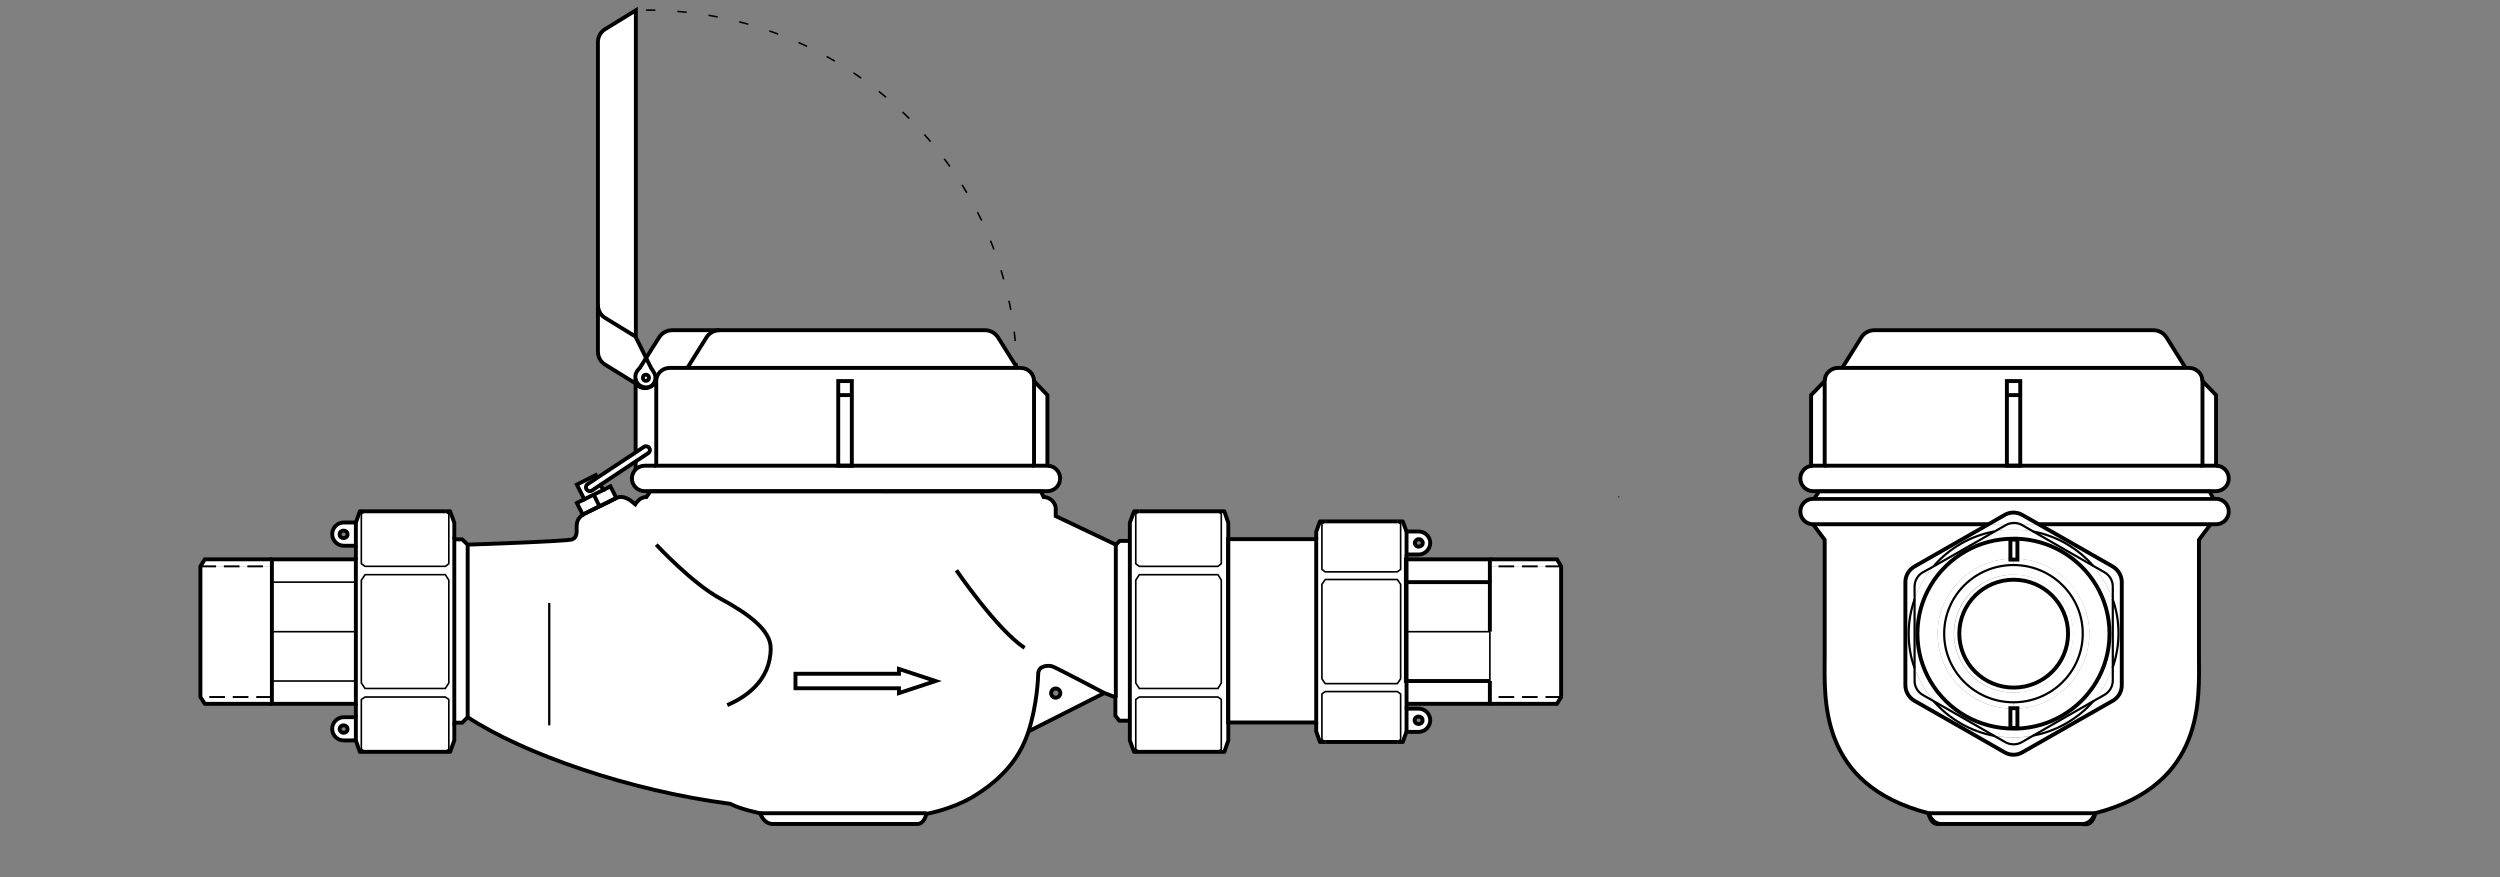 <?xml version="1.0" encoding="utf-8"?>
<!-- Generator: Adobe Illustrator 27.9.4, SVG Export Plug-In . SVG Version: 9.03 Build 54784)  -->
<svg version="1.1" id="Layer_1" xmlns="http://www.w3.org/2000/svg" xmlns:xlink="http://www.w3.org/1999/xlink" x="0px" y="0px"
	 viewBox="0 0 1140.2 400.2" style="enable-background:new 0 0 1140.2 400.2;" xml:space="preserve">
<rect x="0" y="0" width="1140.2" height="400.2" fill="#808080" stroke="none"/>
<style type="text/css">
	.st0{fill:#FFFFFF;}
	.st1{fill:none;stroke:#000000;stroke-width:0.75;stroke-miterlimit:10;}
	.st2{fill:none;stroke:#000000;stroke-width:1.038;stroke-miterlimit:10;}
	.st3{fill:none;stroke:#000000;stroke-width:1.784;stroke-miterlimit:10;}
	.st4{fill:none;stroke:#000000;stroke-width:1.784;stroke-linejoin:round;stroke-miterlimit:10;}
	.st5{fill:none;stroke:#000000;stroke-width:0.892;stroke-miterlimit:10;stroke-dasharray:7.136,3.568;}
	.st6{fill:none;stroke:#000000;stroke-width:0.744;stroke-linejoin:round;stroke-miterlimit:10;}
	.st7{fill:none;stroke:#000000;stroke-width:0.75;stroke-linejoin:round;stroke-miterlimit:10;}
	.st8{fill:none;stroke:#000000;stroke-width:0.717;stroke-miterlimit:10;stroke-dasharray:4.3,10.032;}
	.st9{fill:none;stroke:#000000;stroke-miterlimit:10;}
</style>
<g>
	<g id="XMLID_00000054967027037338525820000001156172293517556119_">
		<g>
			<path class="st0" d="M920.1,323.2v8.8h-3.3v-8.8c0.5,0,1,0,1.5,0C918.9,323.2,919.5,323.2,920.1,323.2z"/>
			<path class="st0" d="M920.1,246.1v8.6c-0.6,0-1.2,0-1.8,0c-0.5,0-1,0-1.5,0v-8.6H920.1z"/>
			<path class="st0" d="M920.1,332v-8.8c18.3-0.9,32.8-15.9,32.8-34.2c0-18.3-14.5-33.3-32.8-34.2v-8.6l0-0.5
				c7.2,0.3,14.1,2.3,20,5.7c13.1,7.5,22,21.5,22,37.6c0,16.1-8.8,30.1-22,37.6c-5.9,3.4-12.7,5.4-20,5.7L920.1,332z"/>
			<path class="st0" d="M918.3,264.4c-13.7,0-24.8,11-24.8,24.6c0,13.6,11.1,24.6,24.8,24.6c13.7,0,24.8-11,24.8-24.6
				C943.2,275.4,932.1,264.4,918.3,264.4z M891.2,289c0-14.8,12.2-26.9,27.2-26.9s27.2,12,27.2,26.9c0,14.9-12.2,26.9-27.2,26.9
				S891.2,303.8,891.2,289z"/>
			<path class="st0" d="M918.3,264.4c13.7,0,24.8,11,24.8,24.6c0,13.6-11.1,24.6-24.8,24.6c-13.7,0-24.8-11-24.8-24.6
				C893.5,275.4,904.6,264.4,918.3,264.4z"/>
			<path class="st0" d="M952.9,289c0,18.3-14.5,33.3-32.8,34.2V323h-1.8v-2.7c17.5,0,31.6-14,31.6-31.3c0-17.3-14.2-31.3-31.6-31.3
				v-2.5h1.8v-0.4C938.4,255.7,952.9,270.6,952.9,289z"/>
			<path class="st0" d="M918.3,257.6c17.5,0,31.6,14,31.6,31.3c0,17.3-14.2,31.3-31.6,31.3c-17.5,0-31.6-14-31.6-31.3
				C886.7,271.7,900.9,257.6,918.3,257.6z M945.5,289c0-14.8-12.2-26.9-27.2-26.9s-27.2,12-27.2,26.9c0,14.9,12.2,26.9,27.2,26.9
				S945.5,303.8,945.5,289z"/>
			<path class="st0" d="M886.7,289c0,17.3,14.2,31.3,31.6,31.3v2.7h-1.5v0.2c-18.4-0.8-33.1-15.8-33.1-34.2
				c0-18.4,14.7-33.4,33.1-34.2v0.4h1.5v2.5C900.9,257.6,886.7,271.7,886.7,289z"/>
			<path class="st0" d="M918.3,332.3c-7.9,0-15.4-2.1-21.8-5.7c-13.1-7.5-22-21.5-22-37.6c0-16.1,8.8-30.1,22-37.6
				c6.4-3.7,13.9-5.7,21.8-5.7c0.6,0,1.2,0,1.8,0l0,0.5h-3.3v8.6c-18.4,0.8-33.1,15.8-33.1,34.2c0,18.4,14.7,33.5,33.1,34.2v8.8h3.3
				l0,0.2C919.5,332.3,918.9,332.3,918.3,332.3z"/>
			<polygon class="st0" points="712,258.3 712,317.9 679.5,317.9 679.5,310.6 679.5,288.1 679.5,265.5 679.5,258.3 			"/>
			<polygon class="st0" points="710.1,255.1 712,258.3 679.5,258.3 679.5,255.1 			"/>
			<polygon class="st0" points="712,317.9 710.1,321 679.5,321 679.5,321 679.5,317.9 			"/>
			<polygon class="st0" points="679.5,317.9 679.5,321 641.5,321 641.5,310.6 679.5,310.6 			"/>
			<rect x="641.5" y="288.1" class="st0" width="38" height="22.5"/>
			<rect x="641.5" y="265.5" class="st0" width="38" height="22.5"/>
			<polygon class="st0" points="679.5,258.3 679.5,265.5 641.5,265.5 641.5,255.1 679.5,255.1 679.5,255.1 			"/>
			<path class="st0" d="M477.7,212.4c3.2,0,5.8,2.6,5.8,5.8c0,3.2-2.6,5.8-5.8,5.8h-3H294c-3.2,0-5.8-2.6-5.8-5.8
				c0-1.6,0.7-3.1,1.7-4.1c1.1-1,2.5-1.7,4.1-1.7h5.3h172.3H477.7z"/>
			<polygon class="st0" points="124,321 124,321 93.4,321 91.4,317.9 124,317.9 			"/>
			<polygon class="st0" points="124,255.1 124,258.3 91.4,258.3 93.4,255.1 			"/>
			<polygon class="st0" points="124,310.6 124,317.9 91.4,317.9 91.4,258.3 124,258.3 124,265.5 124,288.1 			"/>
			<path class="st0" d="M1010.7,227.6c3.2,0,5.8,2.6,5.8,5.8s-2.6,5.8-5.8,5.8h-2.4h-78.4l-7.4-4.2c-2.5-1.5-5.7-1.5-8.2,0l-7.3,4.2
				h-80c-3.2,0-5.8-2.6-5.8-5.8s2.6-5.8,5.8-5.8H1010.7z"/>
			<path class="st0" d="M1010.7,212.4c3.2,0,5.8,2.6,5.8,5.8c0,3.2-2.6,5.8-5.8,5.8H826.9c-3.2,0-5.8-2.6-5.8-5.8
				c0-3.2,2.6-5.8,5.8-5.8h5.3h172.3H1010.7z"/>
			<polygon class="st0" points="1010.7,180.2 1010.7,212.4 1004.5,212.4 1004.5,173.8 			"/>
			<path class="st0" d="M915.3,212.4h6.2v-32.2v-6.4h-6.2v6.4V212.4z M1004.5,212.4H832.2v-38.7c0-3.3,2.7-6,6.1-6h1.9h156.6h1.6
				c3.4,0,6.1,2.7,6.1,6V212.4z"/>
			<path class="st0" d="M988.1,153.9l8.7,13.9H840.2l8.7-13.9c1.3-2,3.5-3.3,6-3.3h127.2C984.5,150.6,986.8,151.9,988.1,153.9z"/>
			<path class="st0" d="M967.7,289v23.5c0,2.9-1.6,5.6-4.1,7.1l-20.7,11.8l-0.7-1.3c4.7-2.7,9-6.2,12.5-10.2l5.1-2.9
				c2.3-1.3,3.8-3.8,3.8-6.5v-5.8c1.8-4.9,2.7-10.2,2.7-15.7H967.7z"/>
			<path class="st0" d="M954.6,258.1c-7-8-16.6-13.7-27.5-15.7l-5-2.9c-0.3-0.1-0.5-0.3-0.8-0.4h8.5l33.8,19.3
				c2.5,1.5,4.1,4.1,4.1,7.1V289h-1.5c0-5.5-1-10.8-2.7-15.7v-5.8c0-2.7-1.4-5.1-3.8-6.5L954.6,258.1z"/>
			<path class="st0" d="M873.1,319.5l20.7,11.8l20.4,11.7c2.5,1.5,5.7,1.5,8.2,0l20.4-11.7l20.7-11.8c2.5-1.4,4.1-4.1,4.1-7.1V289
				v-23.5c0-2.9-1.6-5.6-4.1-7.1l-33.8-19.3h78.4l-5.3,7.1V299c0,19.5,3.1,58.9-47.4,71.9h-75.8c-50.5-13-47.4-52.5-47.4-71.9v-52.8
				l-5.3-7.1h80l-33.8,19.3c-2.5,1.5-4.1,4.1-4.1,7.1V289v23.5C869,315.4,870.6,318.1,873.1,319.5z"/>
			<path class="st0" d="M963.5,273.2c1.8,4.9,2.7,10.2,2.7,15.7c0,5.5-1,10.8-2.7,15.7V289V273.2z"/>
			<path class="st0" d="M963.5,310.5c0,2.7-1.4,5.1-3.8,6.5l-5.1,2.9c3.8-4.4,6.9-9.5,8.8-15.1V310.5z"/>
			<path class="st0" d="M963.5,273.2c-2-5.6-5-10.7-8.9-15.1l5.1,2.9c2.3,1.3,3.8,3.8,3.8,6.5V273.2z"/>
			<path class="st0" d="M879.6,370.9h75.8c0,0-1.5,4.9-5.8,4.9h-64.2C881.1,375.9,879.6,370.9,879.6,370.9z"/>
			<path class="st0" d="M940.8,327.7l13.8-7.9c-3.5,4.1-7.8,7.5-12.5,10.2c-4.6,2.6-9.6,4.5-15,5.5L940.8,327.7z"/>
			<path class="st0" d="M954.6,258.1l-13.8-7.9l-13.6-7.8C938.1,244.4,947.7,250.1,954.6,258.1z"/>
			<path class="st0" d="M940.1,326.6c13.1-7.5,22-21.5,22-37.6h1.4v15.7c-2,5.6-5,10.7-8.8,15.1l-13.8,7.9L940.1,326.6z"/>
			<path class="st0" d="M940.8,250.2l13.8,7.9c3.8,4.4,6.9,9.5,8.9,15.1V289h-1.4c0-16.1-8.8-30.1-22-37.6L940.8,250.2z"/>
			<path class="st0" d="M940.8,327.7l-13.6,7.8c-2.9,0.5-5.8,0.8-8.8,0.8s-6-0.3-8.8-0.8l-13.6-7.8l0.7-1.2
				c6.4,3.6,13.9,5.7,21.8,5.7c0.6,0,1.2,0,1.8,0c7.3-0.3,14.1-2.3,20-5.7L940.8,327.7z"/>
			<path class="st0" d="M940.8,250.2l-0.7,1.2c-5.9-3.4-12.7-5.4-20-5.7c-0.6,0-1.2,0-1.8,0c-7.9,0-15.4,2.1-21.8,5.7l-0.7-1.2
				l13.6-7.8c2.9-0.5,5.8-0.8,8.8-0.8s6,0.3,8.8,0.8L940.8,250.2z"/>
			<path class="st0" d="M927.2,335.6l-5,2.9c-2.3,1.3-5.2,1.3-7.5,0l-5.1-2.9c2.9,0.5,5.8,0.8,8.8,0.8S924.3,336.1,927.2,335.6z"/>
			<path class="st0" d="M914.2,234.9c2.5-1.5,5.7-1.5,8.2,0l7.4,4.2h-8.5c-1.9-0.8-4-0.8-5.9,0h-8.5L914.2,234.9z"/>
			<path class="st0" d="M915.4,239.1h5.9c0.3,0.1,0.6,0.3,0.8,0.4l5,2.9c-2.9-0.5-5.8-0.8-8.8-0.8s-6,0.3-8.8,0.8l5.1-2.9
				C914.8,239.4,915.1,239.2,915.4,239.1z"/>
			<polygon class="st0" points="921.4,180.2 921.4,212.4 915.3,212.4 915.3,180.2 915.4,180.2 			"/>
			<polygon class="st0" points="921.4,173.8 921.4,180.2 915.4,180.2 915.3,180.2 915.3,173.8 			"/>
			<path class="st0" d="M915.4,239.1c1.9-0.8,4-0.8,5.9,0H915.4z"/>
			<path class="st0" d="M914.6,338.4c2.3,1.3,5.2,1.3,7.5,0l5-2.9c5.4-1,10.4-2.9,15-5.5l0.7,1.3L922.5,343c-2.5,1.5-5.7,1.5-8.2,0
				l-20.4-11.7l0.7-1.3c4.6,2.6,9.6,4.5,15,5.5L914.6,338.4z"/>
			<path class="st0" d="M895.9,327.7l13.6,7.8c-5.4-1-10.4-2.9-15-5.5c-4.7-2.7-9-6.2-12.5-10.2L895.9,327.7z"/>
			<path class="st0" d="M909.5,242.4l-13.6,7.8l-13.8,7.9C889,250.1,898.6,244.4,909.5,242.4z"/>
			<path class="st0" d="M873.1,258.4l33.8-19.3h8.5c-0.3,0.1-0.6,0.3-0.8,0.4l-5.1,2.9c-10.9,2-20.5,7.7-27.5,15.7L877,261
				c-2.3,1.3-3.8,3.8-3.8,6.5v5.8c-1.8,4.9-2.7,10.2-2.7,15.7H869v-23.5C869,262.6,870.6,259.9,873.1,258.4z"/>
			<path class="st0" d="M882,258.1l13.8-7.9l0.7,1.2c-13.1,7.5-22,21.5-22,37.6h-1.4v-15.7C875.2,267.6,878.2,262.5,882,258.1z"/>
			<path class="st0" d="M895.9,327.7l-13.8-7.9c-3.8-4.4-6.9-9.5-8.8-15.1V289h1.4c0,16.1,8.8,30.1,22,37.6L895.9,327.7z"/>
			<path class="st0" d="M882,258.1c-3.8,4.4-6.9,9.5-8.8,15.1v-5.8c0-2.7,1.4-5.1,3.8-6.5L882,258.1z"/>
			<path class="st0" d="M873.2,304.7c2,5.6,5,10.7,8.8,15.1l-5.1-2.9c-2.3-1.3-3.8-3.8-3.8-6.5V304.7z"/>
			<path class="st0" d="M877,316.9l5.1,2.9c3.5,4.1,7.8,7.5,12.5,10.2l-0.7,1.3l-20.7-11.8c-2.5-1.4-4.1-4.1-4.1-7.1V289h1.5
				c0,5.5,1,10.8,2.7,15.7v5.8C873.2,313.1,874.6,315.6,877,316.9z"/>
			<path class="st0" d="M873.2,289v15.7c-1.8-4.9-2.7-10.2-2.7-15.7c0-5.5,1-10.8,2.7-15.7V289z"/>
			<polygon class="st0" points="832.2,173.8 832.2,212.4 826.9,212.4 826,212.4 826,180.2 			"/>
			<path class="st0" d="M647,242.4c2.9,0,5.3,2.4,5.3,5.2c0,2.9-2.4,5.3-5.3,5.3h-5.5v-10.4v-0.1H647z M648.8,247.6
				c0-0.9-0.8-1.7-1.8-1.7c-1,0-1.8,0.8-1.8,1.7c0,1,0.8,1.7,1.8,1.7C648,249.4,648.8,248.6,648.8,247.6z"/>
			<path class="st0" d="M647,323.2c2.9,0,5.3,2.4,5.3,5.3c0,2.9-2.4,5.3-5.3,5.3h-5.5v-0.1v-10.4H647z M648.8,328.5
				c0-1-0.8-1.7-1.8-1.7c-1,0-1.8,0.8-1.8,1.7c0,1,0.8,1.7,1.8,1.7C648,330.2,648.8,329.4,648.8,328.5z"/>
			<polygon class="st0" points="638.8,316.5 638.8,337.3 637.3,338.4 604.4,338.4 602.9,337.3 602.9,316.5 604.4,315.4 637.3,315.4 
							"/>
			<polygon class="st0" points="638.8,266.5 638.8,309.6 637.3,311.8 604.4,311.8 602.9,309.6 602.9,266.5 604.4,264.3 637.3,264.3 
							"/>
			<polygon class="st0" points="638.8,238.9 638.8,259.7 637.3,260.8 604.4,260.8 602.9,259.7 602.9,238.9 604.4,237.8 637.3,237.8 
							"/>
			<path class="st0" d="M638.8,309.6v-43.1l-1.5-2.2h-32.9l-1.5,2.2v43.1l1.5,2.3h32.9L638.8,309.6z M638.8,337.3v-20.8l-1.5-1.1
				h-32.9l-1.5,1.1v20.8l1.5,1.1H602l-1.7-4.8v-4.1v-83.6v-3.4l1.7-4.8h2.4l-1.5,1.1v20.8l1.5,1.1h32.9l1.5-1.1v-20.8l-1.5-1.1h2.5
				l1.7,4.8v10.4v2.2h-0.3v10.4v22.5v22.5V321h0.3v2.2v10.4l-1.7,4.8h-2.5L638.8,337.3z"/>
			<rect x="560.2" y="245.9" class="st0" width="40.1" height="83.6"/>
			<polygon class="st0" points="557,319 557,341.7 555.5,342.9 519.6,342.9 518,341.7 518,319 519.6,317.9 555.5,317.9 			"/>
			<polygon class="st0" points="557,264.6 557,311.5 555.5,314 519.6,314 518,311.5 518,264.6 519.6,262.1 555.5,262.1 			"/>
			<polygon class="st0" points="557,234.4 557,257.1 555.5,258.3 519.6,258.3 518,257.1 518,234.4 519.6,233.2 555.5,233.2 			"/>
			<path class="st0" d="M557,341.7V319l-1.6-1.2h-35.8L518,319v22.7l1.6,1.2h35.8L557,341.7z M518,264.6v47l1.6,2.5h35.8l1.6-2.5
				v-47l-1.6-2.5h-35.8L518,264.6z M518,234.4v22.7l1.6,1.2h35.8l1.6-1.2v-22.7l-1.6-1.2h3l1.8,5.2v7.5h-0.2v83.6h0.2v8.2l-1.8,5.2
				h-41.2l-1.8-5.2v-9v-82.1v-8.3l1.8-5.2h2.5L518,234.4z"/>
			<polygon class="st0" points="515.3,246.7 515.3,328.7 510.7,328.7 508.9,326.5 508.9,318.1 508.9,248.4 510.7,246.7 			"/>
			<path class="st0" d="M469.2,333.5c-0.8,2.4-1.8,4.9-2.9,7.1c-6.4,12.9-18.4,20.4-23,23.1c-9.1,5.3-20,7.4-20.7,7.5l0-0.3h-75.8v0
				c0,0-8.8-1.7-13.7-4.3c-46.1-6.1-94.2-22.8-119.7-39.5v-78.7c0,0,45.4-1.6,47.7-2.4c2.3-0.9,2-3.8,2-5.2s-0.2-4.4,3.5-6.4
				l0.3-0.1l6.7-3.3l1.3-0.7l0.1-0.1c2.5-1.2,4.6-2.2,6.2-3.1c3.2-1.7,7,1.4,7,1.4l1.7,1.4c0,0,0.4-0.8,1.3-1.6
				c0.9-0.8,2.1-1.7,3.8-1.7l1.8-2.6h178.1l1.3,2.6c3.3,0,5.5,3.1,5.5,5.2v3.5l27.4,13v69.7l-5.2-2c0,0-21.9-11.5-23.6-12.1
				c-1.8-0.6-6.4-0.6-6.4,3.5C473.6,309.1,473,321.9,469.2,333.5z M410,316.1l16.7-5.5l-16.7-5.5v2.2h-47.3v6.5H410V316.1z"/>
			<path class="st0" d="M481.5,318.1c1.1,0,2.1-0.9,2.1-2.1c0-1.1-0.9-2.1-2.1-2.1c-1.2,0-2.1,0.9-2.1,2.1
				C479.4,317.2,480.3,318.1,481.5,318.1z M503.6,316.1l-34.5,17.5c3.8-11.7,4.4-24.4,4.4-26.1c0-4,4.7-4,6.4-3.5
				C481.8,304.5,503.6,316.1,503.6,316.1z"/>
			<polygon class="st0" points="477.7,180.2 477.7,212.4 471.6,212.4 471.6,173.8 			"/>
			<path class="st0" d="M471.6,212.4H299.3v-7.2v-30.6v-0.8c0-3.3,2.7-6,6.1-6h8.1h150.3h0.1h1.6c3.4,0,6.1,2.7,6.1,6V212.4z
				 M388.5,180.2v-6.4h-6.2v6.4v32.2h6.2V180.2z"/>
			<path class="st0" d="M463.8,167.7C463.8,167.7,463.8,167.7,463.8,167.7l-150.3,0.1l8.7-13.9c1.3-2,3.5-3.3,6-3.3h121
				c2.4,0,4.7,1.2,6,3.3L463.8,167.7z"/>
			<polygon class="st0" points="426.7,310.6 410,316.1 410,313.9 362.8,313.9 362.8,307.3 410,307.3 410,305.1 			"/>
			<polygon class="st0" points="388.5,180.2 388.5,212.4 382.3,212.4 382.3,180.2 382.5,180.2 			"/>
			<polygon class="st0" points="388.5,173.8 388.5,180.2 382.5,180.2 382.3,180.2 382.3,173.8 			"/>
			<path class="st0" d="M422.6,371.2c0,0-0.9,4.6-4.1,4.6h-65.9c-4.4,0-5.8-4.9-5.8-4.9v0h75.8V371.2
				C422.6,371.2,422.6,371.2,422.6,371.2z"/>
			<path class="st0" d="M289.9,206.4v-31.5l0.1,0.1l1.1,1c1.6,1.2,3.8,1.4,5.5,0.4c0.3-0.1,0.5-0.3,0.8-0.4l1.9-1.2v30.6h-2.8
				c0-0.3-0.1-0.7-0.3-1c-0.5-0.8-1.6-1-2.4-0.5L289.9,206.4z"/>
			<path class="st0" d="M305.4,167.8c-3.4,0-6.1,2.7-6.1,6v0.8l-1.9,1.2c-0.2,0.2-0.5,0.3-0.8,0.4c0.1,0,0.1-0.1,0.2-0.1
				c2.2-1.5,2.8-4.5,1.3-6.7l-1.2-1.9l-2.2-4.4l5.9-9.3c1.3-2,3.5-3.3,6-3.3h21.6c-2.4,0-4.7,1.2-6,3.3l-8.7,13.9H305.4z"/>
			<path class="st0" d="M293.8,203.8c0.8-0.5,1.9-0.3,2.4,0.5c0.2,0.3,0.3,0.6,0.3,1c0,0.6-0.3,1.1-0.8,1.4l-5.9,3.9v-4.2
				L293.8,203.8z"/>
			<path class="st0" d="M296.7,176.3c-2.1,0.9-4.6,0.2-6-1.7c-0.4-0.6-0.7-1.3-0.8-2c-0.2-1.3,0.2-2.7,1-3.7l1-1.1l2.9-4.6l2.2,4.4
				l1.2,1.9c1.5,2.2,0.9,5.2-1.3,6.7C296.8,176.2,296.7,176.2,296.7,176.3z M294.6,173.7c0.8,0,1.4-0.6,1.4-1.4s-0.6-1.4-1.4-1.4
				s-1.4,0.6-1.4,1.4S293.8,173.7,294.6,173.7z"/>
			<path class="st0" d="M294.6,170.9c0.8,0,1.4,0.6,1.4,1.4s-0.6,1.4-1.4,1.4s-1.4-0.6-1.4-1.4S293.8,170.9,294.6,170.9z"/>
			<path class="st0" d="M294,212.4c-1.6,0-3,0.6-4.1,1.7l0,0v-3.6l5.9-3.9c0.5-0.3,0.8-0.9,0.8-1.4h2.8v7.2H294z"/>
			<path class="st0" d="M290,4.6v148.9l-14-8.6c-2.1-1.3-3.3-3.5-3.3-5.9V19.2c0-2.4,1.2-4.6,3.3-5.9L290,4.6z"/>
			<polygon class="st0" points="289.9,206.4 289.9,210.5 273.9,221.1 272.3,218 			"/>
			<path class="st0" d="M289.9,172.6v2.2l-13.9-8.6c-2.1-1.3-3.3-3.5-3.3-5.9V139c0,2.4,1.2,4.6,3.3,5.9l14,8.6l4.8,9.7l-2.9,4.6
				l-1,1.1C290.1,169.9,289.7,171.3,289.9,172.6L289.9,172.6z"/>
			<path class="st0" d="M278.4,221.8l2.7,5.3l-6.2,3.1l-0.1,0.1c-0.4,0.2-0.9,0.4-1.4,0.6l-2.7-5.3l4.3-2.1L278.4,221.8z"/>
			<path class="st0" d="M270.8,225.6l2.7,5.3c-2,1-4.3,2.1-6.6,3.3l-0.3,0.1l-0.7,0.4l-2.7-5.3l3.3-1.7L270.8,225.6z"/>
			<path class="st0" d="M269.1,224c-0.6,0-1.1-0.3-1.5-0.8c-0.5-0.8-0.3-1.9,0.5-2.4l4.2-2.8l1.6,3.1l-3.9,2.6
				C269.7,223.9,269.4,224,269.1,224z"/>
			<path class="st0" d="M268.1,220.8c-0.8,0.5-1,1.6-0.5,2.4c0.3,0.5,0.9,0.8,1.5,0.8c0.3,0,0.7-0.1,1-0.3l3.9-2.6l1.2,2.4l-4.3,2.1
				l-4.3,2.1l-3.4-6.8l8.6-4.2l0.6,1.3L268.1,220.8z"/>
			<polygon class="st0" points="213.3,248.4 213.3,327.1 210.8,329.5 207.2,329.5 207.2,245.9 210.8,245.9 			"/>
			<polygon class="st0" points="204.7,319 204.7,341.7 203.1,342.9 166.5,342.9 164.8,341.7 164.8,319 166.5,317.9 203.1,317.9 			
				"/>
			<polygon class="st0" points="204.7,264.6 204.7,311.5 203.1,314 166.5,314 164.8,311.5 164.8,264.6 166.5,262.1 203.1,262.1 			
				"/>
			<polygon class="st0" points="204.7,234.4 204.7,257.1 203.1,258.3 166.5,258.3 164.8,257.1 164.8,234.4 166.5,233.2 203.1,233.2 
							"/>
			<path class="st0" d="M204.7,311.5v-47l-1.6-2.5h-36.6l-1.6,2.5v47l1.6,2.5h36.6L204.7,311.5z M204.7,257.1v-22.7l-1.6-1.2h2.2
				l1.8,5.2v7.5v83.6v8.2l-1.8,5.2h-41.3l-1.8-5.2v-10.5V321v-10.4v-22.5v-22.5v-10.4v-6.2v-10.5l1.8-5.2h2.4l-1.6,1.2v22.7l1.6,1.2
				h36.6L204.7,257.1z M203.1,342.9l1.6-1.2V319l-1.6-1.2h-36.6l-1.6,1.2v22.7l1.6,1.2H203.1z"/>
			<polygon class="st0" points="162.3,310.6 162.3,321 124,321 124,317.9 124,310.6 			"/>
			<rect x="124" y="288.1" class="st0" width="38.3" height="22.5"/>
			<rect x="124" y="265.5" class="st0" width="38.3" height="22.5"/>
			<polygon class="st0" points="162.3,255.1 162.3,265.5 124,265.5 124,258.3 124,255.1 124,255.1 			"/>
			<path class="st0" d="M162.3,327.2v10.5h-5.5c-2.9,0-5.3-2.3-5.3-5.3c0-2.9,2.4-5.3,5.3-5.3H162.3z M158.5,332.5
				c0-1-0.8-1.7-1.8-1.7s-1.8,0.8-1.8,1.7c0,1,0.8,1.7,1.8,1.7S158.5,333.4,158.5,332.5z"/>
			<path class="st0" d="M162.3,238.4v10.5h-5.5c-2.9,0-5.3-2.4-5.3-5.3c0-2.9,2.4-5.3,5.3-5.3H162.3z M158.5,243.7
				c0-1-0.8-1.7-1.8-1.7s-1.8,0.8-1.8,1.7c0,1,0.8,1.7,1.8,1.7S158.5,244.6,158.5,243.7z"/>
		</g>
		<g>
			<line class="st1" x1="162.3" y1="265.5" x2="124" y2="265.5"/>
			<line class="st1" x1="124" y1="310.6" x2="162.3" y2="310.6"/>
			<line class="st1" x1="162.3" y1="288.1" x2="124" y2="288.1"/>
			<line class="st2" x1="250.5" y1="330.8" x2="250.5" y2="275"/>
			<polyline class="st3" points="503.6,316.1 469.2,333.5 469.2,333.5 			"/>
			<path class="st3" d="M436.2,260.1c0,0,18.4,27,31.1,35.4"/>
			<line class="st3" x1="213.3" y1="248.4" x2="213.3" y2="327.1"/>
			<line class="st3" x1="508.9" y1="248.4" x2="508.9" y2="318.1"/>
			<path class="st3" d="M477.7,212.4c3.2,0,5.8,2.6,5.8,5.8c0,3.2-2.6,5.8-5.8,5.8h-3H294c-3.2,0-5.8-2.6-5.8-5.8
				c0-1.6,0.7-3.1,1.7-4.1c1.1-1,2.5-1.7,4.1-1.7h5.3"/>
			<path class="st3" d="M471.6,173.8c0-3.3-2.7-6-6.1-6h-1.6h-0.1H313.5h-8.1c-3.4,0-6.1,2.7-6.1,6v0.8v30.6v7.2h172.3"/>
			<path class="st3" d="M299.3,248.4c0,0,16.5,17.8,29.4,24.7c12.8,6.9,22.8,14.4,22.8,22.5c0,15-11.7,22.5-19.8,26"/>
			<polygon class="st3" points="426.7,310.6 410,305.1 410,307.3 362.8,307.3 362.8,313.9 410,313.9 410,316.1 			"/>
			<line class="st3" x1="346.7" y1="370.9" x2="422.6" y2="370.9"/>
			<polyline class="st4" points="641.5,242.5 639.8,237.8 637.3,237.8 			"/>
			<polyline class="st4" points="641.5,323.2 641.5,321 641.5,310.6 641.5,288.1 641.5,265.5 641.5,255.1 641.5,252.9 			"/>
			<polyline class="st4" points="637.3,338.4 639.8,338.4 641.5,333.6 			"/>
			<polyline class="st4" points="600.3,329.5 600.3,333.6 602,338.4 604.4,338.4 			"/>
			<polyline class="st4" points="604.4,237.8 602,237.8 600.3,242.5 600.3,245.9 			"/>
			<polyline class="st3" points="124,255.1 93.4,255.1 91.4,258.3 91.4,317.9 93.4,321 124,321 			"/>
			<polyline class="st4" points="519.6,233.2 517.2,233.2 515.3,238.4 515.3,246.7 515.3,328.7 515.3,337.7 517.2,342.9 
				558.4,342.9 560.2,337.7 560.2,329.5 560.2,245.9 560.2,238.4 558.4,233.2 555.5,233.2 			"/>
			<path class="st3" d="M266.5,234.4c-3.7,1.9-3.5,4.9-3.5,6.4s0.3,4.3-2,5.2c-2.3,0.9-47.7,2.4-47.7,2.4l-2.5-2.4h-3.6v83.6h3.6
				l2.5-2.5c25.5,16.7,73.6,33.5,119.7,39.5c5,2.6,13.7,4.3,13.7,4.3s1.5,4.9,5.8,4.9h65.9c3.2,0,4.1-4.6,4.1-4.6s0,0,0,0
				c0.7-0.1,11.6-2.2,20.7-7.5c4.7-2.8,16.6-10.2,23-23.1c1.1-2.2,2.1-4.6,2.9-7.1c3.8-11.7,4.4-24.4,4.4-26.1c0-4,4.7-4,6.4-3.5
				c1.8,0.6,23.6,12.1,23.6,12.1l5.2,2v8.4l1.8,2.3h4.6"/>
			<path class="st3" d="M274.8,230.3c-0.4,0.2-0.9,0.4-1.4,0.6c-2,1-4.3,2.1-6.6,3.3"/>
			<path class="st3" d="M515.3,246.7h-4.6l-1.8,1.7l-27.4-13v-3.5c0-2.1-2.1-5.2-5.5-5.2l-1.3-2.6H296.6l-1.8,2.6
				c-1.7,0-2.9,0.8-3.8,1.7c-0.8,0.8-1.3,1.6-1.3,1.6l-1.7-1.4c0,0-3.8-3.2-7-1.4c-1.6,0.9-3.7,1.9-6.2,3.1"/>
			<polyline class="st4" points="162.3,337.7 164.1,342.9 205.3,342.9 207.2,337.7 207.2,329.5 			"/>
			<line class="st3" x1="162.3" y1="321" x2="162.3" y2="327.2"/>
			<line class="st4" x1="162.3" y1="248.9" x2="162.3" y2="255.1"/>
			<polyline class="st4" points="166.5,233.2 164.1,233.2 162.3,238.4 			"/>
			<polyline class="st4" points="207.2,245.9 207.2,238.4 205.3,233.2 203.1,233.2 			"/>
			<polyline class="st3" points="679.5,255.1 710.1,255.1 712,258.3 712,317.9 710.1,321 679.5,321 			"/>
			<polyline class="st3" points="679.5,310.6 679.5,317.9 679.5,321 641.5,321 			"/>
			<polyline class="st3" points="641.2,265.5 641.2,255.1 641.5,255.1 679.5,255.1 679.5,255.1 679.5,258.3 679.5,265.5 			"/>
			<line class="st1" x1="679.5" y1="288.1" x2="679.5" y2="310.6"/>
			<polyline class="st3" points="679.5,310.6 641.5,310.6 641.2,310.6 641.2,288.1 641.2,265.5 641.5,265.5 679.5,265.5 
				679.5,288.1 			"/>
			<polyline class="st1" points="641.2,288.1 641.5,288.1 679.5,288.1 			"/>
			<polygon class="st3" points="600.3,329.5 560.2,329.5 560.1,329.5 560.1,245.9 560.2,245.9 600.3,245.9 			"/>
			<polyline class="st3" points="275.1,223.5 278.4,221.8 281.1,227.1 274.9,230.2 274.8,230.3 273.5,230.9 266.8,234.2 
				266.5,234.4 265.8,234.7 263.1,229.4 266.5,227.7 			"/>
			<polyline class="st3" points="273.5,230.9 273.4,230.9 270.8,225.6 			"/>
			<polyline class="st3" points="272.3,218 271.7,216.7 263.1,221 266.5,227.7 270.8,225.6 275.1,223.5 273.9,221.1 			"/>
			<polyline class="st3" points="289.9,206.4 289.9,174.8 289.9,172.6 			"/>
			<line class="st3" x1="289.9" y1="214.1" x2="289.9" y2="210.5"/>
			<path class="st3" d="M463.9,167.8L463.9,167.8l-8.7-13.9c-1.3-2-3.5-3.3-6-3.3h-121c-2.4,0-4.7,1.2-6,3.3l-8.7,13.9"/>
			<path class="st3" d="M328.2,150.6h-21.6c-2.4,0-4.7,1.2-6,3.3l-5.9,9.3l-2.9,4.6l-1,1.1c-0.8,1.1-1.2,2.4-1,3.7
				c0.1,0.7,0.4,1.4,0.8,2c1.3,1.9,3.9,2.6,6,1.7c0.3-0.1,0.5-0.3,0.8-0.4l1.9-1.2"/>
			<path class="st3" d="M290,153.6l-14-8.6c-2.1-1.3-3.3-3.5-3.3-5.9V19.2c0-2.4,1.2-4.6,3.3-5.9l14-8.6V153.6z"/>
			<path class="st3" d="M272.7,139v21.4c0,2.4,1.2,4.6,3.3,5.9l13.9,8.6l0.1,0.1l1.1,1c1.6,1.2,3.8,1.4,5.5,0.4
				c0.1,0,0.1-0.1,0.2-0.1c2.2-1.5,2.8-4.5,1.3-6.7l-1.2-1.9l-2.2-4.4l-4.8-9.7"/>
			<path class="st3" d="M294.6,170.9c0.8,0,1.4,0.6,1.4,1.4s-0.6,1.4-1.4,1.4s-1.4-0.6-1.4-1.4S293.8,170.9,294.6,170.9z"/>
			<path class="st3" d="M273.9,221.1l-3.9,2.6c-0.3,0.2-0.6,0.3-1,0.3c-0.6,0-1.1-0.3-1.5-0.8c-0.5-0.8-0.3-1.9,0.5-2.4l4.2-2.8
				l17.6-11.6l3.9-2.6c0.8-0.5,1.9-0.3,2.4,0.5c0.2,0.3,0.3,0.6,0.3,1c0,0.6-0.3,1.1-0.8,1.4l-5.9,3.9L273.9,221.1z"/>
			<path class="st3" d="M483.6,316.1c0,1.1-0.9,2.1-2.1,2.1c-1.2,0-2.1-0.9-2.1-2.1c0-1.1,0.9-2.1,2.1-2.1
				C482.6,314,483.6,314.9,483.6,316.1z"/>
			<line class="st5" x1="91.4" y1="258.3" x2="124" y2="258.3"/>
			<line class="st5" x1="712" y1="258.3" x2="679.5" y2="258.3"/>
			<line class="st5" x1="712" y1="317.9" x2="679.5" y2="317.9"/>
			<polygon class="st3" points="477.7,212.4 471.6,212.4 471.6,173.8 477.7,180.2 			"/>
			<polygon class="st3" points="388.5,180.2 388.5,212.4 382.3,212.4 382.3,180.2 382.3,173.8 388.5,173.8 			"/>
			<polyline class="st3" points="382.5,180.2 388.5,180.2 388.7,180.2 			"/>
			<polygon class="st6" points="204.7,264.6 203.1,262.1 166.5,262.1 164.8,264.6 164.8,311.5 166.5,314 203.1,314 204.7,311.5 			
				"/>
			<polyline class="st6" points="203.1,233.2 204.7,234.4 204.7,257.1 203.1,258.3 166.5,258.3 164.8,257.1 164.8,234.4 
				166.5,233.2 			"/>
			<line class="st3" x1="166.5" y1="233.2" x2="203.1" y2="233.2"/>
			<polygon class="st6" points="204.7,341.7 203.1,342.9 166.5,342.9 164.8,341.7 164.8,319 166.5,317.9 203.1,317.9 204.7,319 			
				"/>
			<polyline class="st7" points="555.5,233.2 557,234.4 557,257.1 555.5,258.3 519.6,258.3 518,257.1 518,234.4 519.6,233.2 			"/>
			<polygon class="st7" points="557,341.7 555.5,342.9 519.6,342.9 518,341.7 518,319 519.6,317.9 555.5,317.9 557,319 			"/>
			<polygon class="st7" points="557,264.6 555.5,262.1 519.6,262.1 518,264.6 518,311.5 519.6,314 555.5,314 557,311.5 			"/>
			<polygon class="st7" points="638.8,266.5 637.3,264.3 604.4,264.3 602.9,266.5 602.9,309.6 604.4,311.8 637.3,311.8 638.8,309.6 
							"/>
			<polyline class="st7" points="637.3,237.8 638.8,238.9 638.8,259.7 637.3,260.8 604.4,260.8 602.9,259.7 602.9,238.9 
				604.4,237.8 			"/>
			<polyline class="st7" points="604.4,338.4 602.9,337.3 602.9,316.5 604.4,315.4 637.3,315.4 638.8,316.5 638.8,337.3 
				637.3,338.4 			"/>
			<line class="st3" x1="637.3" y1="338.4" x2="604.4" y2="338.4"/>
			<path class="st3" d="M162.3,248.9h-5.5c-2.9,0-5.3-2.4-5.3-5.3c0-2.9,2.4-5.3,5.3-5.3h5.5V248.9z"/>
			<ellipse class="st3" cx="156.7" cy="243.7" rx="1.8" ry="1.7"/>
			<path class="st3" d="M162.3,337.7h-5.5c-2.9,0-5.3-2.3-5.3-5.3c0-2.9,2.4-5.3,5.3-5.3h5.5V337.7z"/>
			<path class="st3" d="M158.5,332.5c0,1-0.8,1.7-1.8,1.7s-1.8-0.8-1.8-1.7c0-1,0.8-1.7,1.8-1.7S158.5,331.5,158.5,332.5z"/>
			<path class="st3" d="M641.5,323.2h5.5c2.9,0,5.3,2.4,5.3,5.3c0,2.9-2.4,5.3-5.3,5.3h-5.5v-0.1V323.2z"/>
			<ellipse class="st3" cx="647" cy="328.5" rx="1.8" ry="1.7"/>
			<path class="st3" d="M641.5,242.5v-0.1h5.5c2.9,0,5.3,2.4,5.3,5.2c0,2.9-2.4,5.3-5.3,5.3h-5.5V242.5z"/>
			<path class="st3" d="M645.3,247.6c0-0.9,0.8-1.7,1.8-1.7c1,0,1.8,0.8,1.8,1.7c0,1-0.8,1.7-1.8,1.7
				C646.1,249.4,645.3,248.6,645.3,247.6z"/>
			<line class="st5" x1="124" y1="317.9" x2="91.4" y2="317.9"/>
			<path class="st8" d="M294.6,4.6c92,0,166.8,72.6,169.2,163c0,0,0,0.1,0,0.1"/>
			<path class="st3" d="M1010.7,212.4c3.2,0,5.8,2.6,5.8,5.8c0,3.2-2.6,5.8-5.8,5.8H826.9c-3.2,0-5.8-2.6-5.8-5.8
				c0-3.2,2.6-5.8,5.8-5.8"/>
			<path class="st3" d="M906.9,239.1h-80c-3.2,0-5.8-2.6-5.8-5.8s2.6-5.8,5.8-5.8h183.8c3.2,0,5.8,2.6,5.8,5.8s-2.6,5.8-5.8,5.8
				h-2.4h-78.4"/>
			<line class="st3" x1="832.2" y1="212.4" x2="1004.5" y2="212.4"/>
			<path class="st3" d="M1004.5,173.8c0-3.3-2.7-6-6.1-6h-1.6H840.2h-1.9c-3.4,0-6.1,2.7-6.1,6"/>
			<path class="st3" d="M996.8,167.8l-8.7-13.9c-1.3-2-3.5-3.3-6-3.3H854.9c-2.4,0-4.7,1.2-6,3.3l-8.7,13.9"/>
			<polygon class="st3" points="1010.7,212.4 1004.5,212.4 1004.5,173.8 1010.7,180.2 			"/>
			<polygon class="st3" points="832.2,173.8 826,180.2 826,212.4 826.9,212.4 832.2,212.4 			"/>
			<polygon class="st3" points="921.4,180.2 921.4,212.4 915.3,212.4 915.3,180.2 915.3,173.8 921.4,173.8 			"/>
			<polyline class="st3" points="915.4,180.2 921.4,180.2 921.6,180.2 			"/>
			<path class="st3" d="M942.9,331.4l20.7-11.8c2.5-1.4,4.1-4.1,4.1-7.1V289v-23.5c0-2.9-1.6-5.6-4.1-7.1l-33.8-19.3l-7.4-4.2
				c-2.5-1.5-5.7-1.5-8.2,0l-7.3,4.2l-33.8,19.3c-2.5,1.5-4.1,4.1-4.1,7.1V289v23.5c0,2.9,1.6,5.6,4.1,7.1l20.7,11.8l20.4,11.7
				c2.5,1.5,5.7,1.5,8.2,0L942.9,331.4z"/>
			<path class="st9" d="M963.5,273.2c1.8,4.9,2.7,10.2,2.7,15.7c0,5.5-1,10.8-2.7,15.7"/>
			<path class="st9" d="M927.2,242.4c10.9,2,20.5,7.7,27.5,15.7"/>
			<path class="st9" d="M882,258.1c7-8,16.6-13.7,27.5-15.7"/>
			<path class="st9" d="M873.2,304.7c-1.8-4.9-2.7-10.2-2.7-15.7c0-5.5,1-10.8,2.7-15.7"/>
			<path class="st9" d="M909.5,335.6c-5.4-1-10.4-2.9-15-5.5c-4.7-2.7-9-6.2-12.5-10.2"/>
			<path class="st9" d="M954.7,319.8c-3.5,4.1-7.8,7.5-12.5,10.2c-4.6,2.6-9.6,4.5-15,5.5"/>
			<path class="st9" d="M954.7,319.8l5.1-2.9c2.3-1.3,3.8-3.8,3.8-6.5v-5.8V289v-15.7v-5.8c0-2.7-1.4-5.1-3.8-6.5l-5.1-2.9
				l-13.8-7.9l-13.6-7.8l-5-2.9c-0.3-0.1-0.5-0.3-0.8-0.4c-1.9-0.8-4-0.8-5.9,0c-0.3,0.1-0.6,0.3-0.8,0.4l-5.1,2.9l-13.6,7.8
				l-13.8,7.9L877,261c-2.3,1.3-3.8,3.8-3.8,6.5v5.8V289v15.7v5.8c0,2.7,1.4,5.1,3.8,6.5l5.1,2.9l13.8,7.9l13.6,7.8l5.1,2.9
				c2.3,1.3,5.2,1.3,7.5,0l5-2.9l13.6-7.8L954.7,319.8z"/>
			<ellipse class="st9" cx="918.3" cy="289" rx="31.6" ry="31.3"/>
			<path class="st3" d="M962.1,289c0,16.1-8.8,30.1-22,37.6c-5.9,3.4-12.7,5.4-20,5.7c-0.6,0-1.2,0-1.8,0c-7.9,0-15.4-2.1-21.8-5.7
				c-13.1-7.5-22-21.5-22-37.6c0-16.1,8.8-30.1,22-37.6c6.4-3.7,13.9-5.7,21.8-5.7c0.6,0,1.2,0,1.8,0c7.2,0.3,14.1,2.3,20,5.7
				C953.3,258.9,962.1,272.9,962.1,289z"/>
			<path class="st3" d="M943.2,289c0,13.6-11.1,24.6-24.8,24.6c-13.7,0-24.8-11-24.8-24.6c0-13.6,11.1-24.6,24.8-24.6
				C932.1,264.4,943.2,275.4,943.2,289z"/>
			<path class="st3" d="M949.6,375.9h1.8c3.2,0,4.1-4.6,4.1-4.6"/>
			<path class="st3" d="M826.9,239.1l5.3,7.1V299c0,19.5-3.1,58.9,47.4,71.9c0,0,1.5,4.9,5.8,4.9"/>
			<path class="st3" d="M1008.2,239.1l-5.3,7.1V299c0,19.5,3.1,58.9-47.4,71.9c0,0-1.5,4.9-5.8,4.9h-64.2h-1.8
				c-3.2,0-4.1-4.6-4.1-4.6"/>
			<polygon class="st3" points="920.1,254.8 920.1,255.2 918.3,255.2 916.9,255.2 916.9,254.8 916.9,246.1 920.1,246.1 			"/>
			<polygon class="st3" points="920.1,332 916.9,332 916.9,323.2 916.9,323 918.3,323 920.1,323 920.1,323.2 			"/>
			<polygon class="st3" points="124,321 162.3,321 162.3,310.6 162.3,288.1 162.3,265.5 162.3,255.1 124,255.1 124,255.1 124,258.3 
				124,265.5 124,288.1 124,310.6 124,317.9 			"/>
			<line class="st4" x1="555.5" y1="233.2" x2="519.6" y2="233.2"/>
			<line class="st4" x1="604.4" y1="237.8" x2="637.3" y2="237.8"/>
			<line class="st3" x1="879.6" y1="370.9" x2="955.5" y2="370.9"/>
		</g>
	</g>
</g>
<g>
	<path d="M738.3,226.9c-0.1,0-0.1,0-0.2-0.1c0-0.1-0.1-0.1-0.1-0.2c0-0.1,0-0.1,0.1-0.2c0.1-0.1,0.3-0.1,0.4,0c0,0,0.1,0.1,0.1,0.2
		c0,0.1,0,0.1-0.1,0.2C738.4,226.9,738.3,226.9,738.3,226.9z"/>
</g>
<g>
	<path class="st0" d="M1009.1,226.7l-1.3-2.6H829.6l-1.8,2.6l0,0"/>
	<path d="M1009.1,227.6c-0.3,0-0.6-0.2-0.8-0.5l-1.1-2.1H830.1l-1.5,2.2c-0.3,0.4-0.8,0.5-1.2,0.2c-0.4-0.3-0.5-0.8-0.2-1.2l2-2.9
		h179.1l1.6,3.1c0.2,0.4,0.1,1-0.4,1.2C1009.4,227.5,1009.2,227.6,1009.1,227.6z"/>
</g>
</svg>
